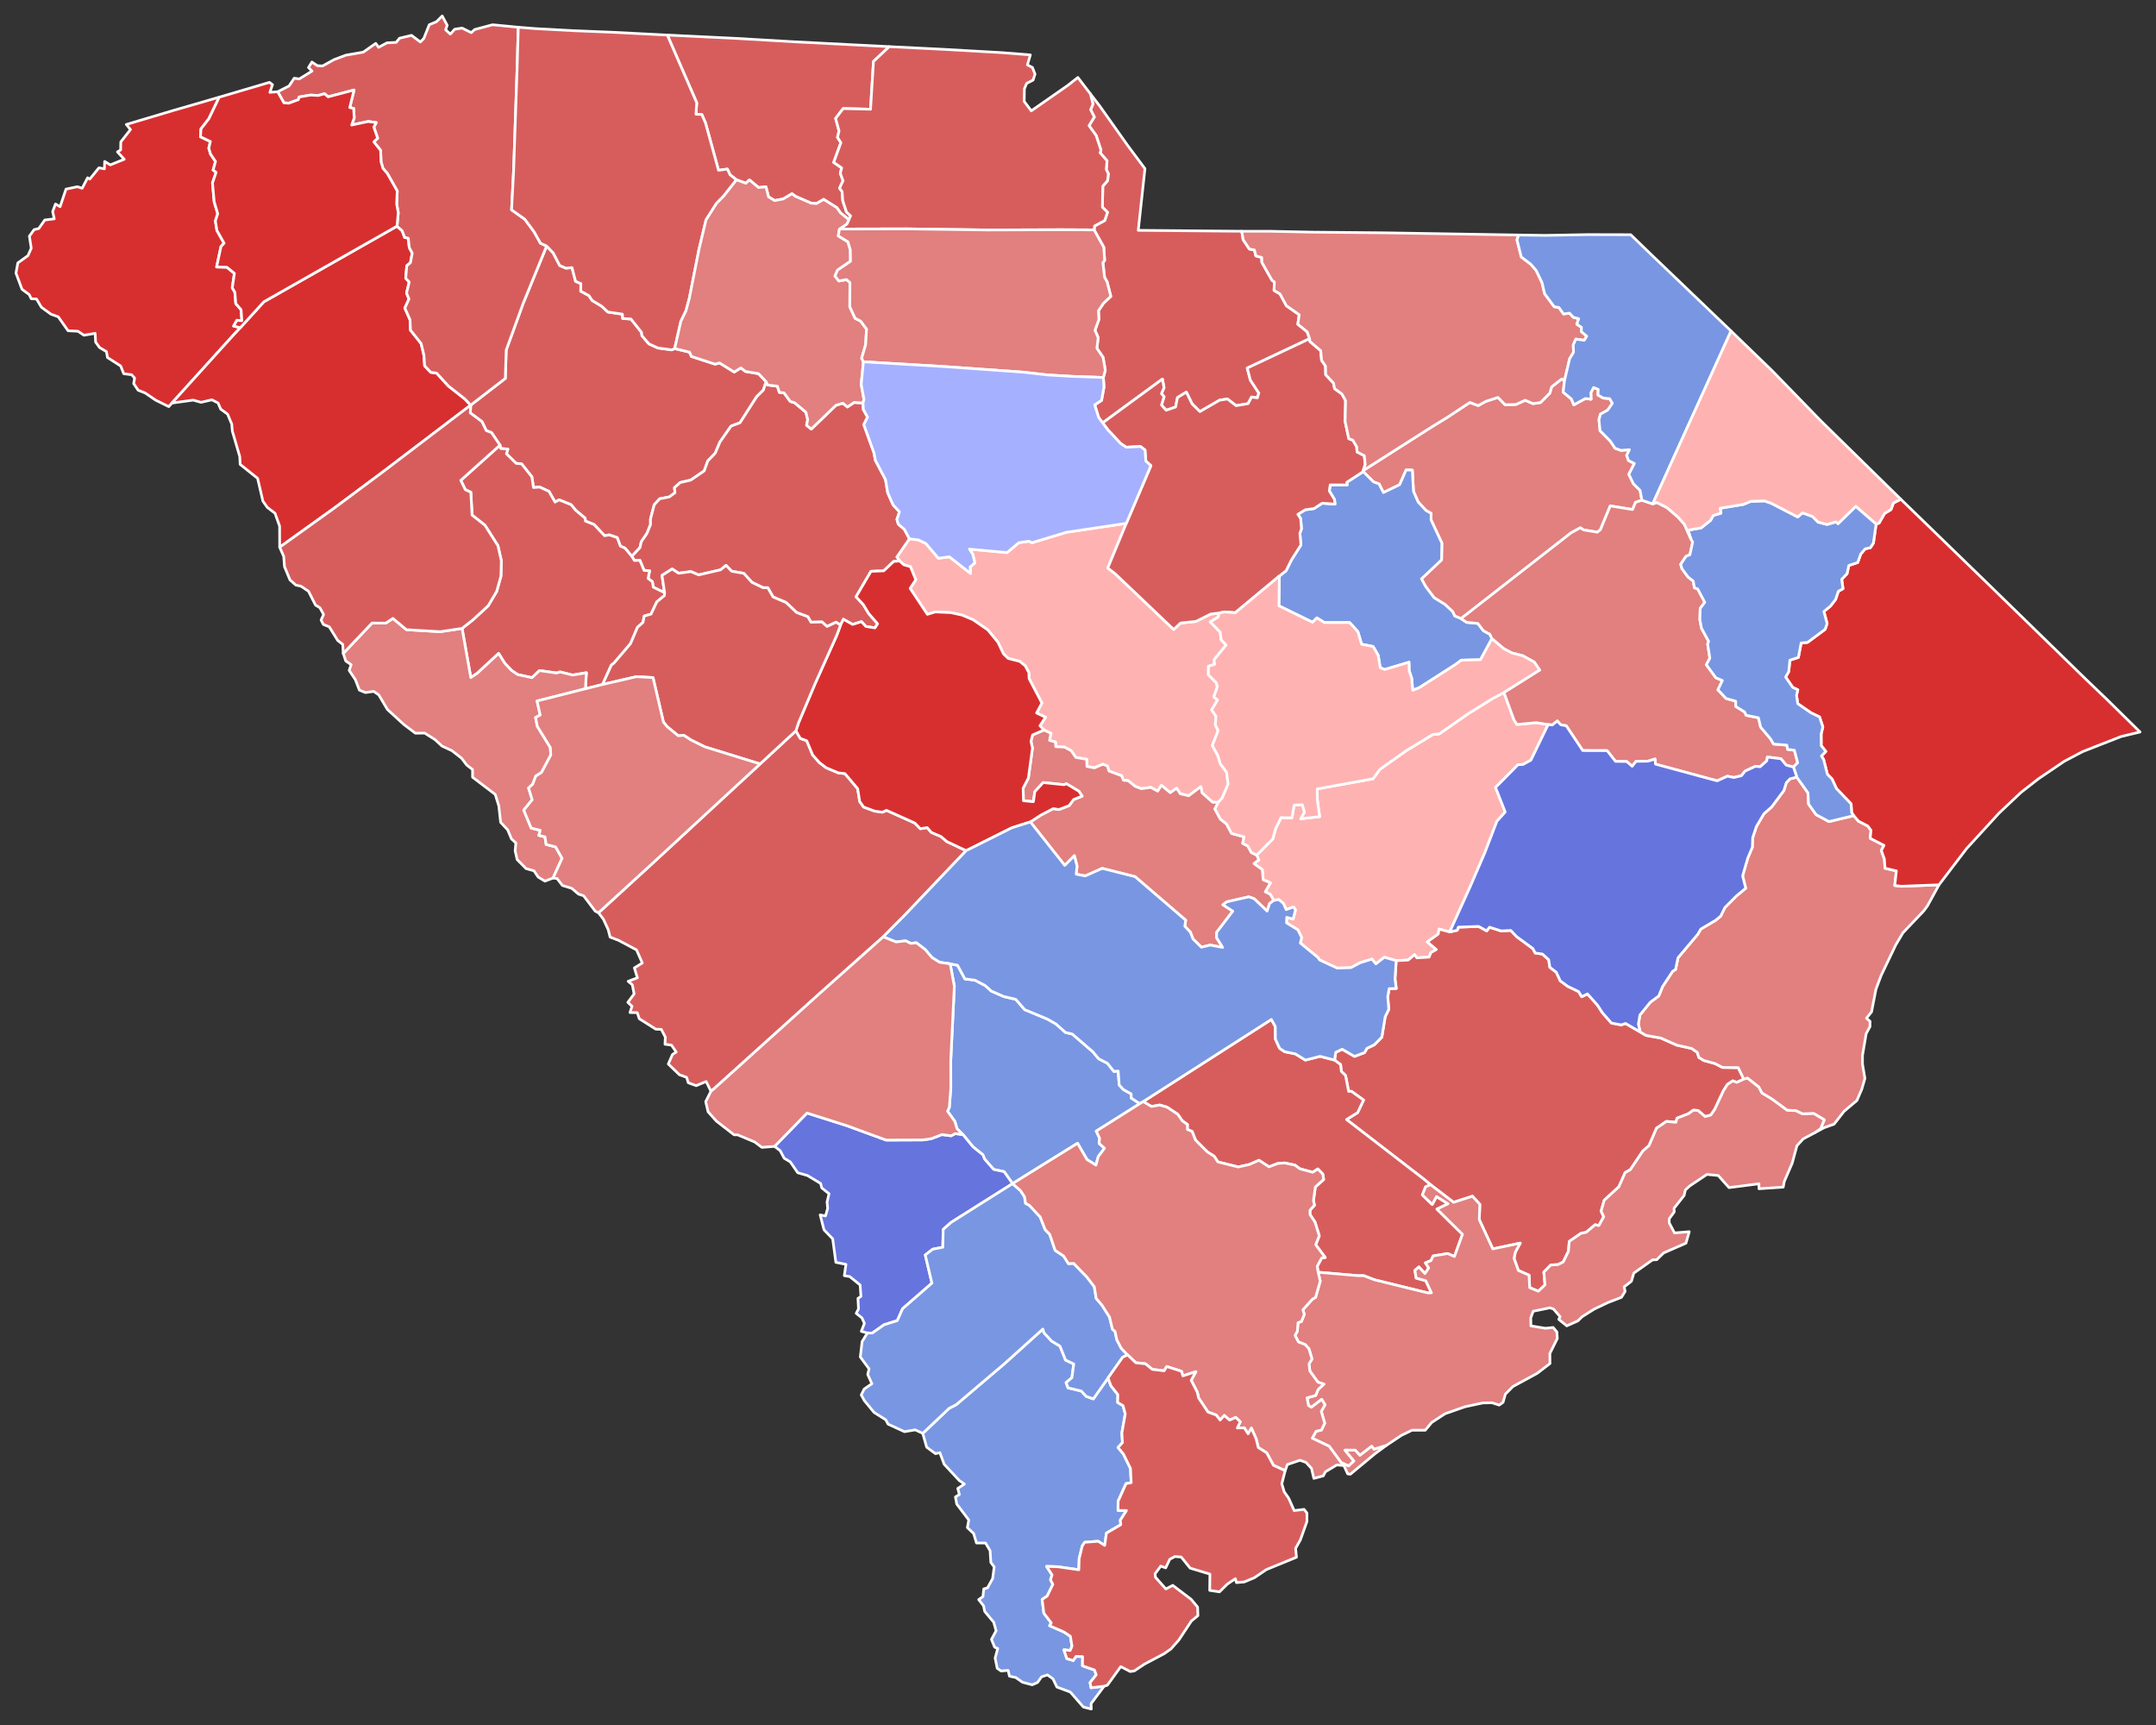 <?xml version="1.0" encoding="UTF-8" standalone="no"?>
<svg
   xmlns:dc="http://purl.org/dc/elements/1.1/"
   xmlns:cc="http://creativecommons.org/ns#"
   xmlns:rdf="http://www.w3.org/1999/02/22-rdf-syntax-ns#"
   xmlns:svg="http://www.w3.org/2000/svg"
   xmlns="http://www.w3.org/2000/svg"
   xmlns:sodipodi="http://sodipodi.sourceforge.net/DTD/sodipodi-0.dtd"
   xmlns:inkscape="http://www.inkscape.org/namespaces/inkscape"
   version="1.2"
   width="810"
   height="648"
   viewBox="0 0 810 648"
   stroke-linecap="round"
   stroke-linejoin="round"
   id="svg917"
   sodipodi:docname="2018_South_Carolina_gubernatorial_election_results_map_by_county.svg"
   inkscape:version="0.92.3 (2405546, 2018-03-11)">
  <rect x="0" y="0" width="810" height="648" fill="#333333" stroke="none"/>
  <defs
     id="defs921" />
  <sodipodi:namedview
     pagecolor="#ffffff"
     bordercolor="#666666"
     borderopacity="1"
     objecttolerance="10"
     gridtolerance="10"
     guidetolerance="10"
     inkscape:pageopacity="0"
     inkscape:pageshadow="2"
     inkscape:window-width="2085"
     inkscape:window-height="1948"
     id="namedview919"
     showgrid="false"
     inkscape:zoom="1.1569609"
     inkscape:cx="436.66472"
     inkscape:cy="324"
     inkscape:window-x="1735"
     inkscape:window-y="0"
     inkscape:window-maximized="0"
     inkscape:current-layer="South Carolina" />
  <g
     id="South Carolina"
     transform="translate(5,5)"
     stroke="white"
     stroke-width="1"
     style="fill:#d75d5d;fill-opacity:1">
    <path
       d="M 467.13 316.21 473.2 310.11 474.26 306.22 476.31 302.12 480.36 302.25 481.2 297.45 484.26 297.28 485.11 300.11 483.71 302.55 490.79 301.78 489.92 295.54 489.87 291.35 510.85 287.54 513.47 283.96 523.43 276.91 533.36 270.89 535.67 270.71 546.49 263.17 555.76 257.4 560.02 255.12 563.84 265.52 564.92 267.15 572.16 266.47 576.64 267.18 570.16 280.55 567.21 282.16 565.31 282.28 556.87 290.81 560.5 300.03 557.39 303.48 552.89 315.23 547.41 327.93 539.64 345.09 535.64 344.02 535.36 345.85 531.24 348.82 534.62 351.7 532.59 352.84 531.91 354.54 527.33 354.83 526.43 353.64 524.05 355.65 519.54 355.87 515.08 354.59 511.91 357.09 510.42 355.29 505.95 356.68 502.59 358.49 497.4 358.68 490.8 355.63 490.14 354.68 483.54 349.26 484.03 347.19 482.61 344.3 478.35 341.67 478.42 339.61 480.82 340.24 481.71 336.79 480.97 335.71 478.21 336.69 477.15 334.34 475.41 332.92 473.53 333.24 472.22 330.95 470.34 330.01 472.32 326.63 469.56 325.49 469.24 321.67 466.09 319.39 467.94 318.04 467.13 316.21 Z"
       id="Clarendon"
       fill="#b3c4db"
       style="fill:#ffb2b2;fill-opacity:1" />
    <path
       d="M 519.54 355.87 524.05 355.65 526.43 353.64 527.33 354.83 531.91 354.54 532.59 352.84 534.62 351.7 531.24 348.82 535.36 345.85 535.64 344.02 539.64 345.09 542.49 344.45 542.89 343.29 550.52 343.01 553.55 344.68 554.61 343.3 558.96 344.7 562.59 344.52 564.79 346.85 570.89 351.32 571.78 353 574.47 353.38 576.84 355.52 577.29 358.38 579.68 360.2 581.18 363.44 584 365.53 588.08 367.48 589.25 369.41 591.42 368.36 595.2 372.62 596.97 375.37 600.41 379.31 604.11 380 605.71 379.46 611.22 382.65 613.38 383.94 618.97 384.94 624.95 387.59 630.56 388.86 632.68 390.34 633.26 392.23 635.13 393.37 639.39 394.54 642.12 395.98 648.04 396.06 650.13 400.37 647.5 401.6 646 401.04 643.96 402.4 642.45 404.81 639.25 411.67 637.74 413.88 635.62 414.45 632.95 412.17 631.18 412.04 629.36 413.37 625.07 415.04 624.62 416.6 621.08 416.26 617.35 418.81 614.54 425.36 612.22 427.38 607.5 434.41 605.56 435.49 603.21 440.82 597.7 445.88 596.53 450 597.52 452.06 595.69 455.38 594.27 455.09 590.93 457.92 588.96 458.31 584.58 461.33 584.24 465.09 582.3 469.07 580.3 470.06 577.62 470.2 575.02 472.88 575.45 477.67 572.93 480.06 569.69 478.69 569.46 474.03 565.44 472.26 563.81 467.71 564.3 465.36 566.15 461.99 555.83 464.15 550.76 453.19 550.96 447.42 548.2 444.36 541.11 446.66 532.46 440.05 529.92 437.93 500.88 415.55 505.06 412.95 507.28 408.24 502.7 404.95 501.67 404.97 500.51 399 498.93 397.47 498.65 394.91 496.39 393.22 496.83 390.31 499.25 389.13 503.87 391.84 507.68 390.39 508.54 388.81 511.33 387.47 514.15 384.6 515.4 376.97 516.76 374.16 516.37 369.4 516.9 366.38 519.56 366.34 519.1 362.74 519.54 355.87 Z"
       id="Berkeley"
       fill="#b8e0da"
       style="fill:#d75d5d;fill-opacity:1" />
    <path
       d="M 171.84 147.18 184.84 137.15 185.18 126.48 191.56 108.94 200.36 87.42 202.84 90.01 205.28 94.73 207.61 95.73 209.9 95.53 211.24 100.68 213.23 101.54 213.18 104.38 216.25 106.04 217.49 107.88 221.13 110.08 223.36 112.2 228.84 113.02 228.94 114.64 232.05 114.84 236 119.81 236.19 121.14 238.83 124.19 242.16 125.71 247.33 126.42 248.48 125.93 254.04 127.28 254.78 128.9 263.64 131.79 265.34 131.34 270.84 134.75 273.35 133.19 275.05 134.53 279.98 135.36 282.83 138.38 281.79 141.56 279.29 144.02 273.02 153.82 269.66 155.07 265.48 161.05 263.72 165.23 260.93 168.13 259.57 171.89 254.51 175.35 250.55 176.27 248.39 178.21 248.59 180.1 246.45 181.68 242.84 182.36 240.78 184.63 239.39 190.02 239.41 192.05 238.03 195.43 235.94 198.49 235.43 200.72 232.37 204 229.79 200.9 228.07 200.16 226.89 196.97 223.93 195.94 222.12 196.24 218.19 192.04 214.94 190.74 214.82 189.65 211.34 186.75 209.55 184.59 205.08 182.78 203.53 183.61 201.25 179.59 197.78 177.98 195.42 178.14 194.82 174.12 190.95 169.25 188.92 169.07 185.26 165.46 185.8 163.71 183.11 163.48 182.84 162.23 179.63 157.49 177.69 156.76 176.06 153.38 171.69 150.12 171.84 147.18 Z"
       id="Laurens"
       fill="#b1e486"
       style="fill:#d75d5d;fill-opacity:1" />
    <path
       d="M 424.5 408.81 472.65 377.96 474.12 380.62 474.17 385.34 475.76 388.82 477.66 390.08 481.66 390.89 485.43 393.22 490.95 391.81 496.39 393.22 498.65 394.91 498.93 397.47 500.51 399 501.67 404.97 502.7 404.95 507.28 408.24 505.06 412.95 500.88 415.55 529.92 437.93 532.46 440.05 530.59 440.84 529.39 443.89 533.08 447.45 534.69 444.49 539.04 447.2 534.87 449.2 544.45 458.67 541.42 467.01 538.88 465.9 533.43 466.8 532.63 468.55 530.52 469.41 531.76 471.31 530.33 473.42 528.08 470.94 526.58 472.2 527.05 475.11 530.66 476.11 532.79 480.66 531.37 480.67 511.31 475.74 507.38 474.22 505.3 474.22 490.22 472.92 489.88 470.69 491.55 467.56 492.88 467.38 489.3 462.59 490.64 459.25 489.05 454.11 487.15 451.21 487.17 449.6 488.84 447.74 488.47 445.96 489.17 440.87 492.29 438.09 491.97 436.06 490.1 434.12 488.2 435.37 483.35 434.06 481.51 432.68 477.63 431.87 475.1 432.05 471.76 433.32 467.99 430.87 464.43 432.42 460.19 433.38 452.55 431.47 451.14 429.33 448.65 427.77 444.16 423.3 442.87 420.02 441.09 419.29 441.1 417.42 439.19 416.05 437.47 413.58 433.39 410.88 430.69 410.11 427.58 410.65 424.5 408.81 Z"
       id="Dorchester"
       fill="#cbdc93"
       style="fill:#d75d5d;fill-opacity:1" />
    <path
       d="M 670.06 286.95 674.24 292.82 674.47 297.04 677.3 301.02 682.13 303.63 691.47 301.39 693.17 303.43 696.75 305.31 697.93 306.95 697.62 309.91 702.83 312.57 701.79 314.47 702.95 317.67 703.2 321.16 707.46 322.16 706.85 327.64 709.29 327.93 723.48 327.38 719.13 335.31 717.76 337.17 709.93 345.41 707.21 349.99 701.71 361.5 699.78 366.65 698.13 375.12 696.22 377.5 697.58 378.68 697.54 380.66 696.12 383.28 694.72 391.52 694.73 394.75 695.64 400.11 694.45 404.18 692.63 408.4 687.79 412.48 684.06 417.29 680.24 418.65 676.69 420.57 678.99 418.99 680.37 415.66 676.45 413.32 672.17 413.44 669.57 412.2 666.42 412.09 660.62 407.82 656.94 405.62 655.73 403.34 651.52 400.02 650.13 400.37 648.04 396.06 642.12 395.98 639.39 394.54 635.13 393.37 633.26 392.23 632.68 390.34 630.56 388.86 624.95 387.59 618.97 384.94 613.38 383.94 611.22 382.65 610.53 379.73 611.1 376.29 615.02 371.47 618.18 369.14 619.62 365.61 623.4 359.86 624.49 359.19 625.42 354.78 632.85 345.96 633.98 344.01 639.58 340.69 641.45 339.14 643.03 335.92 647.33 331.59 650.86 328.66 649.69 324 651.62 317.37 653.35 313.26 653.47 309.7 654.83 305.56 657.71 300.67 660.62 298.11 665.21 291.93 666.1 289.03 667.5 287.56 670.06 286.95 Z"
       id="Georgetown"
       fill="#e4c9a0"
       style="fill:#e27f7f;fill-opacity:1" />
    <path
       d="M 507.14 172.16 507.16 171.75 532.85 155.39 538.69 151.81 547.21 146.18 550.36 147.36 553.18 145.79 557.78 144.28 560.46 147.04 564.57 146.93 567.99 145.35 570.95 146.62 573.77 146.21 577.26 142.66 577.94 140.33 581.76 137.33 582.78 137.96 582.27 142.3 585.36 144.87 586.28 147.08 590.64 144.7 592.77 144.97 592.68 142.53 593.72 140.56 595.44 141.28 595.34 143.37 597.29 144.52 599.76 144.77 600.76 146.52 598.99 149.08 596.28 150.58 595.73 152.68 596.14 156.81 600 160.72 601.78 163.4 604.03 164.19 607.16 163.92 606.14 166.08 606.81 167.99 609.03 169.11 606.95 173.18 608.68 176.73 611.17 179.2 611.85 182.9 609.46 183.72 608.34 186.41 599.97 185.04 596.26 193.99 595.11 194.92 590 194.08 588.72 193.26 585.24 195.17 543.91 227.38 541.52 226.41 540.74 224.73 537.8 222.01 533.77 219.53 530.64 215.37 529.04 212.44 536.59 205.31 536.7 199 532.63 190.28 532.68 187.86 530.72 186.74 527.78 183.56 526.04 179.58 525.61 171.61 523.28 171.53 520.84 177.07 514.74 180.03 513.12 176.8 511.03 176.03 507.14 172.16 Z"
       id="Darlington"
       fill="#94bbeb"
       style="fill:#e27f7f;fill-opacity:1" />
    <path
       d="M 77.36 31.51 73.46 39.61 70.51 43.42 70.32 46.39 74.04 48.16 73.45 50.65 74.08 52.84 75.97 55.66 75.07 58.87 76.2 59.74 74.83 63.7 75.47 70.8 76.8 75.27 75.92 78 76.5 81.6 79.19 86.36 78.02 87.61 76.38 95.3 80.24 95.38 83.07 97.7 82.26 103.13 83.24 104.76 83.58 109.04 85.57 111.34 85.87 115.46 84.01 115.33 82.76 117.48 85.28 118.1 84.42 119.04 82.67 120.9 59.58 146.41 58.4 147.74 53.46 145.31 49.51 142.61 46.89 141.58 45.22 139.09 45.58 137.04 44.46 135.77 41.49 135.39 40.33 132.48 35.38 129.31 34.99 127.1 32.38 125.53 30.92 123.5 30.75 120.22 26.52 120.93 24.3 119.43 20.58 119.25 16.87 113.99 14.18 113.04 10.56 110.42 8.73 107.33 6.72 107.22 5.99 105.67 3.27 103.68 1 97.59 1.7 93.77 5.52 91.02 6.74 88.24 6.04 83.71 7.81 81.27 9.56 80.85 11.82 77.65 15.39 77.2 14.78 74.47 15.85 71.63 17.58 72.64 19.79 66.05 24.04 65.14 25.87 65.72 27.91 61.79 28.74 62.27 32.16 58.04 34.23 58.43 34.32 55.65 36.43 56.94 41.67 54.83 39.12 52.05 40.32 51.34 40.38 48.3 44.02 43.67 42.46 41.76 60.44 36.4 77.36 31.51 Z"
       id="Oconee"
       fill="#d8e9e9"
       style="fill:#d72f30;fill-opacity:1" />
    <path
       d="M 219.85 337.88 240.24 319.22 280.56 281.98 294.02 269.52 295.67 272.38 298.09 273.26 300.3 278.58 302.84 281.45 305.42 283.42 309.98 285.33 312.44 285.61 317.22 291.26 317.99 296.09 319.48 298.17 323.63 299.7 326.5 300.11 328.04 299.39 338.69 304.18 340.76 306.3 343.36 305.89 344.91 307.7 348.51 309.24 350.7 311.12 357.97 314.56 335.15 338.53 326.83 346.92 302.72 368.4 262.98 404.24 262.1 404.93 260.3 401.28 256.54 402.83 253.58 401.74 252.96 399.72 250.24 398.72 246.08 394.7 247.63 391.14 249.04 390.19 247.27 387.6 244.83 387.28 244.97 384.62 243.45 381.69 241.39 381.62 235.17 377.69 234.41 375.4 231.68 375.36 232.45 373.01 230.88 371.54 233.23 368.36 232.56 364.93 231 363.63 234.46 362.31 233.33 358.59 236.31 356.76 234.14 351.83 227.36 348.23 224.21 347.02 223.49 344.18 221.69 340.29 219.85 337.88 Z"
       id="Aiken"
       fill="#cdec98"
       style="fill:#d75d5d;fill-opacity:1" />
    <path
       d="M 351.97 357.06 354.75 357.6 357.51 362.72 361.28 363.21 365.12 365.21 367.41 367.28 372.14 369.36 376.61 370.38 379.98 374.28 388.47 377.8 391.73 379.66 395.32 382.86 397.86 383.44 405.52 390.04 407.81 392.77 411.05 394.41 413.48 397.47 415.1 397.35 415.48 402.58 417.04 404.29 419.97 405.92 420.01 407.49 423.22 409.59 406.85 419.92 408.12 422.53 407.93 424.53 409.97 426.33 407.61 429.47 406.75 432.68 403.38 430.59 399.83 424.47 375.42 439.63 372.24 435.14 368.33 434.31 364.89 430.4 364.25 428.78 360.55 425.82 356.8 421.23 354.56 419.03 353.73 416.26 350.99 412.44 351.64 411.04 352.21 403.78 352.2 393.17 353.54 365.48 351.97 357.06 Z"
       id="Bamberg"
       fill="#d5bca5"
       style="fill:#7996e2;fill-opacity:1" />
    <path
       d="M 336.67 197.39 340.04 197.81 342.86 199.17 347.55 204.71 351.68 204.17 359.65 210.4 359.46 207.99 361.23 206.45 360.46 203.18 359.19 201.27 373.35 202.57 377.76 198.87 381.53 198.31 382.76 198.85 395.59 194.96 418.15 191.59 411.18 208.38 413.95 210.51 435.94 231.45 438.55 229.04 444.29 228.44 449.84 225.67 453.07 225.28 452.68 226.8 449.7 228.61 453.42 232.47 453.78 235.33 455.65 237.29 451.16 242.8 451.31 244.57 449.02 245.29 449 248.51 451.98 251.5 452.35 253.03 451.04 256.8 452.44 257.96 450.22 261.68 451.83 264.04 451.61 267.38 452.67 269.38 450.48 275.06 452.58 278.91 453.46 281.9 455.83 285.12 456.39 289.58 454.18 294.78 452.68 296.44 450.56 296.36 446.61 292.83 446.16 290.52 441.57 293.93 438.43 293.18 437.04 291.09 434.66 292.78 431.32 290 429.95 292.2 427.35 290.79 423.75 291.27 421.37 290.34 418.87 288.28 417.05 288.09 416.38 286.42 411.66 284.66 411 282.73 409.31 282.09 406.19 283.46 403.35 282.93 403.28 280.24 399.18 279.53 397.47 277.05 394.94 275.66 391.65 275.49 391.56 273.75 389.3 273.12 389.84 270.48 387.21 269.23 385.7 267.63 387.81 264.43 384.44 262.85 386.43 259.09 381.64 249.95 381.54 247.67 380.17 245.12 378.14 243.47 373.79 242.35 371.99 240.62 369.92 236.25 366.11 231.62 360.53 227.78 356.34 226.03 352.15 225.12 346.37 224.88 343.41 225.78 336.93 216.02 339.06 212.78 337.05 207.88 334.57 207.17 332.99 205.74 331.93 204.25 336.67 197.39 Z"
       id="Richland"
       fill="#dbe5d2"
       style="fill:#ffb2b2;fill-opacity:1" />
    <path
       d="M 329.08 12.52 323.16 18.09 322.06 36.03 311.78 35.78 308.95 39.48 310.22 44.2 309.65 46.61 310.92 48.59 308.22 56 311.21 58.08 310.7 60.07 311.72 62.9 310.42 65.68 311.38 66.98 311.61 70.33 313.02 74.64 314.57 76.09 313.91 77.5 310.81 75 309.4 73.01 304.45 69.9 301.76 71.47 299.72 71.32 293.81 68.73 292.55 67.77 289.28 69.73 286.02 70.35 283.73 68.94 282.76 65.18 279.98 65.45 276.54 62.57 275.24 63.84 271.69 62.56 269.26 60.65 268.28 58.51 264.94 58.97 260.06 41.21 258.66 38 256.47 37.92 256.76 33.61 245.7 8.17 271.7 9.43 293.78 10.72 329.08 12.52 Z"
       id="Cherokee"
       fill="#9a94d1"
       style="fill:#d75d5d;fill-opacity:1" />
    <path
       d="M 356.8 421.23 360.55 425.82 364.25 428.78 364.89 430.4 368.33 434.31 372.24 435.14 375.42 439.63 352.28 454.23 349.35 456.84 349.21 463.53 345.43 464.27 342.62 466.44 345.13 477.01 334.11 486.61 332.12 491.09 327.15 492.64 322.74 495.76 320.87 495.74 318.59 495.12 319.75 492.11 318.82 490.07 316.68 488.37 317.54 486.67 317.33 482.75 318.45 482 318.15 477.71 314.24 474.55 312.21 474.21 312.82 469.96 309.03 469.2 307.84 460.37 304.57 456.99 303.14 451.38 305.14 451.78 305.95 448.95 305.73 446.57 306.46 443.42 303.72 441.24 303.33 439.59 298.38 436.6 294.71 435.54 291.9 431.46 289.6 430.08 288.13 427.28 286 425.64 298.2 413.11 313.14 417.85 327.92 423.27 341.57 423.21 344.82 422.77 348.88 421.2 352.33 421.66 353.88 420.83 356.8 421.23 Z"
       id="Allendale"
       fill="#e8ead8"
       style="fill:#6674de;fill-opacity:1" />
    <path
       d="M 387.21 269.23 389.84 270.48 389.3 273.12 391.56 273.75 391.65 275.49 394.94 275.66 397.47 277.05 399.18 279.53 403.28 280.24 403.35 282.93 406.19 283.46 409.31 282.09 411 282.73 411.66 284.66 416.38 286.42 417.05 288.09 418.87 288.28 421.37 290.34 423.75 291.27 427.35 290.79 429.95 292.2 431.32 290 434.66 292.78 437.04 291.09 438.43 293.18 441.57 293.93 446.16 290.52 446.61 292.83 450.56 296.36 452.68 296.44 451.44 298.89 453.51 302.7 455.8 304.53 457.71 308.08 462.37 309.35 461.88 311.81 463.79 312.78 465.14 315.25 467.13 316.21 467.94 318.04 466.09 319.39 469.24 321.67 469.56 325.49 472.32 326.63 470.34 330.01 472.22 330.95 473.53 333.24 471.98 334.42 471.05 337.25 466.19 332.61 464.16 331.9 455.92 333.77 454.45 334.87 458.16 337.28 452.09 345.23 452.06 347.25 454.35 350.9 449.67 350.02 446.36 350.82 443.18 347.7 442.21 345.15 440.13 342.96 440.46 340.67 421.43 324.31 409.09 321.21 402.7 324.05 399.33 323.39 399.63 320.28 398.63 316.44 395.03 320.1 382.11 303.76 386.02 301.21 390.68 298.77 392.86 299.1 396.65 297.63 398.35 295.34 401.56 294.08 400.35 292.24 395.63 289.41 394.77 289.78 386.93 288.97 383.78 292.4 383.24 296.16 379.5 295.79 379.39 291.05 381.34 287.33 382.9 275.99 382.33 273.47 382.95 271.07 387.21 269.23 Z"
       id="Calhoun"
       fill="#bbea90"
       style="fill:#e27f7f;fill-opacity:1" />
    <path
       d="M 404.68 30.29 408.19 34.86 418.63 49.6 425.15 58.35 422.64 81.53 461.52 81.87 462.06 85.06 464.38 88.54 466.28 88.9 466.82 91.12 469.03 91.72 469.07 93.54 472.89 100.28 473.78 100.91 473.66 104.09 475.9 105.42 478.3 109.85 483.11 113.22 482.59 116.8 486.1 119.64 487.02 122.23 463.58 133.27 464.76 137.79 467.94 142.64 467.39 144.46 465.21 144.15 463.91 146.62 459.41 147.4 456.15 144.88 453.2 145.33 445.8 149.61 442.87 146.73 440.7 142.3 437.38 144.35 436.65 147.91 433.12 149.11 431.36 147.15 432.33 144.04 431.35 142.87 432.32 140.61 431.71 137.41 409.26 153.86 407.76 151.84 406.28 147.09 408.84 145.4 409.75 140.43 409.53 136.81 410.25 134.07 409.41 129.22 407.1 125.84 407.57 121.82 406.38 119.11 407.86 114.95 407.68 111.75 409.59 108.89 412.32 106.33 410.93 100.85 409.98 99.18 409.35 93.68 410 92.81 409.69 87.89 406.05 81.36 406.22 79.9 410.05 77.82 411.09 74.73 409.17 72.84 409.31 64.94 411.12 62.85 411.4 60.28 410.62 58.64 410.9 55.4 408.31 52.39 408.62 51.38 406.82 45.92 404.14 42.19 406.13 38.94 404.74 36.21 405.62 34.09 404.68 30.29 Z"
       id="Lancaster"
       fill="#cde2b7"
       style="fill:#d75d5d;fill-opacity:1" />
    <path
       d="M 699.85 191.82 700.93 191.53 703.04 187.87 705.43 186.43 706.34 183.97 709.12 182.53 742.39 214.82 778.45 249.97 786.39 257.57 799 269.98 791.9 271.68 777.45 277.34 770.55 280.98 760.91 287.51 754.31 292.65 746.12 300.37 733.84 313.77 723.48 327.38 709.29 327.93 706.85 327.64 707.46 322.16 703.2 321.16 702.95 317.67 701.79 314.47 702.83 312.57 697.62 309.91 697.93 306.95 696.75 305.31 693.17 303.43 691.47 301.39 690.64 300.32 690.45 296.99 684.95 291.23 683.28 287.62 681.54 285.86 680.12 280.28 679.29 279.02 680.95 277.28 679.22 275.09 679.2 270.72 679.83 268.08 678.6 264.33 675.32 262.73 670.39 259.32 669.95 256.17 670.43 254.13 668.51 253.21 665.85 249.33 667.04 247.24 667.44 243 670.64 241.96 671.68 236.53 674.07 236.32 680.68 231.42 681.44 229.23 680.23 224.71 682.72 222.66 684.63 220.16 685.66 217.12 687.4 216.14 686.91 212.63 688.93 210.5 689.59 207.43 692.93 206.31 694.06 203.14 695.74 201.17 697.7 200.74 698.83 199 699.85 191.82 Z"
       id="Horry"
       fill="#c4e4e2"
       style="fill:#d72f30;fill-opacity:1" />
    <path
       d="M 341.67 533.45 351.62 524.01 354.23 522.68 372.58 507.09 386.8 494.26 387.19 495.62 390.05 498.75 393.24 500.68 395.32 505.91 398.41 507.37 397.71 512.54 395.53 514.38 396.25 516.33 401.26 517.56 403.08 519.54 405.76 520.5 411.29 512.64 412.36 515.57 414.97 518.86 414.9 521.83 416.91 523.03 417.76 526.11 416.48 533.28 416.71 536.92 415.04 538.76 417.03 541.14 419.71 546.6 419.98 551.96 418.04 552.33 415.07 558.94 415.04 562.41 418.21 562.44 415.9 566.05 416.07 567.75 410.68 570.92 410.03 575.54 407.58 573.98 402.52 574.36 401.6 575.72 400.44 580.49 400.31 584.69 392.38 583.55 388.19 583.42 390.25 586.6 389.68 588.45 390.55 590.17 388.43 594.56 386.53 595.84 387.17 601 389.95 604.63 389.32 605.7 394.68 608.04 397.13 609.66 397.74 613.41 397.06 615 394.7 614.76 395.81 618.06 398.22 618.77 399.25 617.23 401.72 617.31 401.69 620.77 406.18 622.33 406.85 624.14 404.54 627.06 404.9 629.01 409.8 628.43 404.92 634.97 404.99 637 402.02 636.25 397.11 630.62 392.07 628.74 390.6 625.67 388.53 624.18 386.31 624.9 384.8 627.03 382.78 627.9 379.14 626.93 376.63 625.17 374.25 624.66 373.75 622.48 371.12 622.71 369.65 621.71 368.87 617.86 369.84 614.26 368.68 613.76 367.49 610.84 369.23 607.61 368.34 604.41 364.95 600.33 364.51 598.21 362.68 595.9 364.29 594.77 364.59 591.89 366.02 591.47 367.93 587.97 368.51 583.63 367.25 581.92 366.98 577.54 365.26 574.65 361.86 574.63 360.79 571.06 358.43 568.85 358.97 565.99 354.44 560 353.95 557.33 355.44 556.41 354.83 554.14 357.32 552.5 355.38 551.14 349.71 545.04 348.11 540.7 346.46 541.07 343.15 538.65 341.67 533.45 Z"
       id="Jasper"
       fill="#cee8ef"
       style="fill:#7996e2;fill-opacity:1" />
    <path
       d="M 320.87 495.74 322.74 495.76 327.15 492.64 332.12 491.09 334.11 486.61 345.13 477.01 342.62 466.44 345.43 464.27 349.21 463.53 349.35 456.84 352.28 454.23 375.42 439.63 378.38 442.23 379.92 444.57 380.3 447.03 381.77 447.82 385.8 452.15 387.66 456.9 389.38 458.68 391.42 464.7 394.62 466.85 396.4 469.68 398.38 469.59 403.35 474.73 406.13 478.36 406.85 482.76 408.97 485.23 411.85 489.74 412.95 494.34 413.9 495.12 414.61 498.35 416.27 501.52 418.61 503.96 416.77 504.86 411.29 512.64 405.76 520.5 403.08 519.54 401.26 517.56 396.25 516.33 395.53 514.38 397.71 512.54 398.41 507.37 395.32 505.91 393.24 500.68 390.05 498.75 387.19 495.62 386.8 494.26 372.58 507.09 354.23 522.68 351.62 524.01 341.67 533.45 338.85 532.13 334.81 532.81 328.65 529.98 327.76 528.34 323.41 525.6 319.73 521.14 318.57 519.01 319.65 516.81 322.57 514.79 321 511.33 321.5 509.21 318.21 504.74 318.89 498.97 320.87 495.74 Z"
       id="Hampton"
       fill="#c7d5e6"
       style="fill:#7996e2;fill-opacity:1" />
    <path
       d="M 329.08 12.52 349.59 13.54 371.32 14.77 382.1 15.62 380.99 19.38 382.87 20.33 383.85 22.84 383.13 25.08 380.71 26.33 379.86 28.36 379.79 33.09 382.45 36.63 396.19 27.06 399.95 24.1 404.68 30.29 405.62 34.09 404.74 36.21 406.13 38.94 404.14 42.19 406.82 45.92 408.62 51.38 408.31 52.39 410.9 55.4 410.62 58.64 411.4 60.28 411.12 62.85 409.31 64.94 409.17 72.84 411.09 74.73 410.05 77.82 406.22 79.9 406.05 81.36 393.49 81.3 366.01 81.39 335.78 80.98 310.4 81.04 313.16 79.15 313.91 77.5 314.57 76.09 313.02 74.64 311.61 70.33 311.38 66.98 310.42 65.68 311.72 62.9 310.7 60.07 311.21 58.08 308.22 56 310.92 48.59 309.65 46.61 310.22 44.2 308.95 39.48 311.78 35.78 322.06 36.03 323.16 18.09 329.08 12.52 Z"
       id="York"
       fill="#bce4ec"
       style="fill:#d75d5d;fill-opacity:1" />
    <path
       d="M 282.83 138.38 283.38 139.61 287.08 140.09 287.8 142.39 289.56 142.58 291.9 145.8 293.53 146.3 297.76 149.83 298.45 152.63 298.03 154.74 299.79 156.18 309.07 147.24 311.67 146.45 313.36 147.87 315.92 146.16 319.23 146.41 319.36 148.84 320.93 151.7 319.53 154.51 323.35 165.09 323.85 167.86 327.7 175.2 328.51 180.11 330.56 184.7 332.93 187.28 331.98 190.09 332.48 191.89 334.78 193.87 336.67 197.39 331.93 204.25 332.99 205.74 330.76 205.91 327.03 209.43 322.22 209.63 316.62 219.18 319.31 222.08 321.4 225.51 324.71 229.32 323.74 230.87 320.3 230.33 318.65 228.53 315.33 229.57 311.85 227.63 310.79 229.82 309.1 228.74 305.71 230.33 303.83 228.65 299.67 228.73 298.48 226.66 294.29 225.11 290.33 221.34 285.44 219.26 283.44 215.77 281.7 215.79 277.52 213.77 274.42 210.37 269.92 209.6 267.77 207.39 265.71 209.06 257.46 210.97 254.6 209.73 249.93 210.34 247.54 208.74 243.71 211.15 244.69 217.65 240.45 215.58 240.09 213.53 238.49 212.29 239.05 209.4 236.97 209.27 235.39 205.48 233.34 205.54 232.37 204 235.43 200.72 235.94 198.49 238.03 195.43 239.41 192.05 239.39 190.02 240.78 184.63 242.84 182.36 246.45 181.68 248.59 180.1 248.39 178.21 250.55 176.27 254.51 175.35 259.57 171.89 260.93 168.13 263.72 165.23 265.48 161.05 269.66 155.07 273.02 153.82 279.29 144.02 281.79 141.56 282.83 138.38 Z"
       id="Newberry"
       fill="#f3d7d4"
       style="fill:#d75d5d;fill-opacity:1" />
    <path
       d="M 310.79 229.82 311.85 227.63 315.33 229.57 318.65 228.53 320.3 230.33 323.74 230.87 324.71 229.32 321.4 225.51 319.31 222.08 316.62 219.18 322.22 209.63 327.03 209.43 330.76 205.91 332.99 205.74 334.57 207.17 337.05 207.88 339.06 212.78 336.93 216.02 343.41 225.78 346.37 224.88 352.15 225.12 356.34 226.03 360.53 227.78 366.11 231.62 369.92 236.25 371.99 240.62 373.79 242.35 378.14 243.47 380.17 245.12 381.54 247.67 381.64 249.95 386.43 259.09 384.44 262.85 387.81 264.43 385.7 267.63 387.21 269.23 382.95 271.07 382.33 273.47 382.9 275.99 381.34 287.33 379.39 291.05 379.5 295.79 383.24 296.16 383.78 292.4 386.93 288.97 394.77 289.78 395.63 289.41 400.35 292.24 401.56 294.08 398.35 295.34 396.65 297.63 392.86 299.1 390.68 298.77 386.02 301.21 382.11 303.76 375.13 305.97 357.97 314.56 350.7 311.12 348.51 309.24 344.91 307.7 343.36 305.89 340.76 306.3 338.69 304.18 328.04 299.39 326.5 300.11 323.63 299.7 319.48 298.17 317.99 296.09 317.22 291.26 312.44 285.61 309.98 285.33 305.42 283.42 302.84 281.45 300.3 278.58 298.09 273.26 295.67 272.38 294.02 269.52 295 266.54 301.17 251.94 309.33 233.74 310.79 229.82 Z"
       id="Lexington"
       fill="#cee9e7"
       style="fill:#d72f30;fill-opacity:1" />
    <path
       d="M 475.66 211.38 478.18 209.39 480.2 205.31 483.75 199.7 483.36 195.33 483.96 193.66 483.65 189.78 482.59 188.22 485.38 186.49 488.63 186.05 491.75 184.03 496.56 184.38 496.36 182.62 494.42 179.43 494.74 177.15 501.14 177.16 500.97 176.18 507.14 172.16 511.03 176.03 513.12 176.8 514.74 180.03 520.84 177.07 523.28 171.53 525.61 171.61 526.04 179.58 527.78 183.56 530.72 186.74 532.68 187.86 532.63 190.28 536.7 199 536.59 205.31 529.04 212.44 530.64 215.37 533.77 219.53 537.8 222.01 540.74 224.73 541.52 226.41 543.91 227.38 545.99 228.78 550.23 229.19 552.31 231.93 554.74 233.25 555.5 234.92 551.22 242.82 543.97 243.01 541.91 244.58 528.35 253.25 525.75 254.33 525.36 249.75 524.42 246.96 524.35 243.77 515.25 246.5 513.54 245.82 512.77 241.14 510.86 237.85 506.55 237.01 505.14 232.27 502.04 228.87 492.56 228.86 489.74 227.12 488.11 228.75 475.48 222.58 475.66 211.38 Z"
       id="Lee"
       fill="#e8c7b1"
       style="fill:#7996e2;fill-opacity:1" />
    <path
       d="M 409.26 153.86 431.71 137.41 432.32 140.61 431.35 142.87 432.33 144.04 431.36 147.15 433.12 149.11 436.65 147.91 437.38 144.35 440.7 142.3 442.87 146.73 445.8 149.61 453.2 145.33 456.15 144.88 459.41 147.4 463.91 146.62 465.21 144.15 467.39 144.46 467.94 142.64 464.76 137.79 463.58 133.27 487.02 122.23 487.17 123.31 491.18 126.72 491.53 130.4 492.98 132.47 493.06 135.78 495.99 138.89 496.41 141.02 499.15 142.97 500.53 145.52 500.35 153.25 501.74 159.77 503.27 160.38 504.72 162.84 504.84 164.76 507.57 166.18 507.91 169.44 507.16 171.75 507.14 172.16 500.97 176.18 501.14 177.16 494.74 177.15 494.42 179.43 496.36 182.62 496.56 184.38 491.75 184.03 488.63 186.05 485.38 186.49 482.59 188.22 483.65 189.78 483.96 193.66 483.36 195.33 483.75 199.7 480.2 205.31 478.18 209.39 475.66 211.38 459.07 225.18 455.03 224.86 453.07 225.28 449.84 225.67 444.29 228.44 438.55 229.04 435.94 231.45 413.95 210.51 411.18 208.38 418.15 191.59 427.39 169.93 425.48 168.19 425.18 164.07 423.47 162.72 418.14 163.01 416 161.59 411.24 156.49 409.26 153.86 Z"
       id="Kershaw"
       fill="#f4ddd3"
       style="fill:#d75d5d;fill-opacity:1" />
    <path
       d="M 490.22 472.92 505.3 474.22 507.38 474.22 511.31 475.74 531.37 480.67 532.79 480.66 530.66 476.11 527.05 475.11 526.58 472.2 528.08 470.94 530.33 473.42 531.76 471.31 530.52 469.41 532.63 468.55 533.43 466.8 538.88 465.9 541.42 467.01 544.45 458.67 534.87 449.2 539.04 447.2 534.69 444.49 533.08 447.45 529.39 443.89 530.59 440.84 532.46 440.05 541.11 446.66 548.2 444.36 550.96 447.42 550.76 453.19 555.83 464.15 566.15 461.99 564.3 465.36 563.81 467.71 565.44 472.26 569.46 474.03 569.69 478.69 572.93 480.06 575.45 477.67 575.02 472.88 577.62 470.2 580.3 470.06 582.3 469.07 584.24 465.09 584.58 461.33 588.96 458.31 590.93 457.92 594.27 455.09 595.69 455.38 597.52 452.06 596.53 450 597.7 445.88 603.21 440.82 605.56 435.49 607.5 434.41 612.22 427.38 614.54 425.36 617.35 418.81 621.08 416.26 624.62 416.6 625.07 415.04 629.36 413.37 631.18 412.04 632.95 412.17 635.62 414.45 637.74 413.88 639.25 411.67 642.45 404.81 643.96 402.4 646 401.04 647.5 401.6 650.13 400.37 651.52 400.02 655.73 403.34 656.94 405.62 660.62 407.82 666.42 412.09 669.57 412.2 672.17 413.44 676.45 413.32 680.37 415.66 678.99 418.99 676.69 420.57 672.44 422.83 670.1 425.4 668.31 431.97 665.34 438.84 664.95 440.95 655.83 441.55 655.83 439.69 644.58 441.13 640.54 436.59 636.29 436.17 629.79 440.53 628.19 442.02 627.71 444.09 623.92 448.91 624.01 450.24 622.12 452.83 622.13 454.4 624.12 458.15 629.64 457.69 628.41 462 620.01 465.67 617.43 468.21 615.87 468.26 608.82 473.25 607.9 476.32 605.21 478.4 605.54 480.15 604.16 482.36 599.11 484.3 593.89 486.79 589.38 489.64 587.8 491.2 583.63 493.06 580.63 490.62 581.12 489.62 578.62 486.71 577.27 486.29 571.01 487.57 570.09 490.11 570.16 493.08 575.61 493.97 578.51 493.67 579.91 495.34 580.07 497.82 577.27 503.45 577.31 507.22 572.52 510.89 563.39 515.86 560.56 518.71 559.69 521.79 558.25 522.82 555.51 521.95 552.07 522.02 545.36 523.46 537.89 526.08 532.89 529.34 530.45 532.27 525.48 532.27 521.53 534.18 515.73 538.05 511.19 539.44 510.34 538.3 505.9 541.72 504.16 539.78 500.31 539.76 503.67 543.85 501.65 545.71 498.85 544.4 494.37 538.29 488 535.26 489.45 532.67 491.46 532.18 492.68 529.61 491.39 525.19 492.79 522.69 491.55 520.68 487.67 523.65 486.6 522.99 486.05 520.11 489.28 519.2 490.24 516.92 492.39 514.95 490.13 514.22 487.1 510.03 486.81 507.31 487.91 505.51 486.74 501.63 485.32 500.08 482.82 499.11 481.53 496.64 482.4 495.11 482.66 491.86 483.93 491.43 485.02 488.74 484.49 487.04 488.05 483.04 489.24 482.38 491 476.27 490.22 472.92 Z"
       id="Charleston"
       fill="#b6a8f0"
       style="fill:#e27f7f;fill-opacity:1" />
    <path
       d="M 461.52 81.87 471.72 81.87 488.2 82.21 515.55 82.46 565.55 83.28 564.93 85.09 566.54 91.53 570.06 94.2 572.11 96.54 574.32 101.13 575.32 105.35 578.93 110.23 580.68 110.51 582.42 112.94 584.66 112.63 586.08 114.19 588.11 114.71 587.4 116.79 589.13 117.94 589.12 119.59 591.14 121.3 590.19 122.83 587.04 122.39 586.08 124.53 586.16 127.38 584.72 129.7 582.78 137.96 581.76 137.33 577.94 140.33 577.26 142.66 573.77 146.21 570.95 146.62 567.99 145.35 564.57 146.93 560.46 147.04 557.78 144.28 553.18 145.79 550.36 147.36 547.21 146.18 538.69 151.81 532.85 155.39 507.16 171.75 507.91 169.44 507.57 166.18 504.84 164.76 504.72 162.84 503.27 160.38 501.74 159.77 500.35 153.25 500.53 145.52 499.15 142.97 496.41 141.02 495.99 138.89 493.06 135.78 492.98 132.47 491.53 130.4 491.18 126.72 487.17 123.31 487.02 122.23 486.1 119.64 482.59 116.8 483.11 113.22 478.3 109.85 475.9 105.42 473.66 104.09 473.78 100.91 472.89 100.28 469.07 93.54 469.03 91.72 466.82 91.12 466.28 88.9 464.38 88.54 462.06 85.06 461.52 81.87 Z"
       id="Chesterfield"
       fill="#e7d5a7"
       style="fill:#e27f7f;fill-opacity:1" />
    <path
       d="M 82.67 120.9 84.42 119.04 85.28 118.1 94.11 108.38 144.15 79.96 146.09 81.7 147.01 84.17 148.39 84.48 148.76 87.98 149.87 90.07 149.21 93.68 147.83 94.82 147.42 99.53 148.74 100.95 147.74 105.09 148.65 107.32 147.1 110.73 149.05 115.12 149.22 119.03 153.22 124.06 154.27 128.42 154.54 132.41 156.82 134.86 159.03 135.15 163.42 139.97 169.65 144.88 171.84 147.18 139.17 172.02 120.56 185.88 100.08 200.56 100.05 192.65 98.32 187.81 95.41 185.59 93.77 183.25 91.78 174.69 85.22 169.44 85.08 166.52 82.27 156.9 82.07 154.33 80.5 150.57 77.92 148.7 76.93 146.39 74.61 145.19 70.52 146.13 67.58 145.3 59.58 146.41 82.67 120.9 Z"
       id="Anderson"
       fill="#f1c9ad"
       style="fill:#d72f30;fill-opacity:1" />
    <path
       d="M 543.91 227.38 585.24 195.17 588.72 193.26 590 194.08 595.11 194.92 596.26 193.99 599.97 185.04 608.34 186.41 609.46 183.72 611.85 182.9 615.91 184.28 617.48 183.75 621.3 185.7 625.39 189.23 627.85 192 630.27 197.48 630.93 198.62 629.9 203.39 628.44 203.99 626.43 206.97 626.93 208.68 629.21 211.76 631.15 213.29 631.58 215.79 632.82 216.24 635.48 221.27 633.77 223.53 633.63 227.72 634.24 230.98 636.92 235.92 636.56 236.95 637.38 242.22 636.09 244.72 639.64 249.6 642.09 250.63 640.43 254.13 643.48 257.38 647.11 258.4 647.1 260.36 650.49 262.48 651.02 263.7 655.64 264.63 656.46 268.14 660.2 272.57 661.3 274.5 666.31 274.9 666.58 276.49 669.15 276.83 670.38 281.53 668.78 283.13 666.09 282.44 664.07 280.01 658.99 279.4 658.78 280.8 656.28 283.03 654.5 282.87 650.63 284.66 649.27 286.38 646.4 287.08 643.97 286.58 640.13 288.32 616.96 282.05 616.78 280.12 614.13 280.94 609.64 281 608.2 282.85 606.14 281.06 601.92 281 598.79 276.98 589.63 276.95 583.43 267.63 581.38 267.28 580.08 265.85 578.17 267.35 576.64 267.18 572.16 266.47 564.92 267.15 563.84 265.52 560.02 255.12 573.44 246.69 571.4 243.71 567.07 241.32 563.02 240.3 559.92 238.65 555.5 234.92 554.74 233.25 552.31 231.93 550.23 229.19 545.99 228.78 543.91 227.38 Z"
       id="Florence"
       fill="#a5a7e4"
       style="fill:#e27f7f;fill-opacity:1" />
    <path
       d="M 99.33 29.47 103.6 27.29 105.52 24.39 107.44 24.66 112.22 21.7 110.9 20.36 112.18 18.31 114.23 19.67 116.21 19.77 120.5 17.4 124.93 15.73 131.48 14.59 136.17 11.3 137.23 12.78 140.38 11.09 143.83 10.92 145.11 9.35 149.61 8.28 152.94 10.78 154.23 9.43 156.28 4.29 158.99 3.15 161.14 1 163.01 4.49 162.42 6.17 164.19 7.82 165.83 5.97 168.61 5.55 172.07 7.26 173.31 6.1 180.05 4.3 189.72 5.23 189.26 21.21 187.98 58.76 187.2 73.83 192.19 77.38 195.62 82.02 198.07 86.38 200.36 87.42 191.56 108.94 185.18 126.48 184.84 137.15 171.84 147.18 169.65 144.88 163.42 139.97 159.03 135.15 156.82 134.86 154.54 132.41 154.27 128.42 153.22 124.06 149.22 119.03 149.05 115.12 147.1 110.73 148.65 107.32 147.74 105.09 148.74 100.95 147.42 99.53 147.83 94.82 149.21 93.68 149.87 90.07 148.76 87.98 148.39 84.48 147.01 84.17 146.09 81.7 144.15 79.96 144.62 74.9 144.02 71.64 144.24 66.76 140.5 60.13 138.86 58.23 138.15 55.75 137.99 51.48 135.44 48.28 136.88 46.94 135.45 42.76 136.35 41.05 133.32 40.64 127.11 41.97 128.07 39.36 127.87 35.73 126.4 35.4 128.01 28.82 118.27 31.37 116.9 30.2 114.62 30.87 111.63 30.72 107.38 31.45 107.09 32.45 103.49 33.77 101.67 33.63 99.33 29.47 Z"
       id="Greenville"
       fill="#c6edcf"
       style="fill:#d75d5d;fill-opacity:1" />
    <path
       d="M 189.72 5.23 196.13 5.75 210.44 6.53 224.91 7.11 245.7 8.17 256.76 33.61 256.47 37.92 258.66 38 260.06 41.21 264.94 58.97 268.28 58.51 269.26 60.65 271.69 62.56 266.87 68.68 264.21 71.37 260.26 77.59 257.6 88.73 253.96 107.15 252.69 111.82 250.81 115.68 248.48 125.93 247.33 126.42 242.16 125.71 238.83 124.19 236.19 121.14 236 119.81 232.05 114.84 228.94 114.64 228.84 113.02 223.36 112.2 221.13 110.08 217.49 107.88 216.25 106.04 213.18 104.38 213.23 101.54 211.24 100.68 209.9 95.53 207.61 95.73 205.28 94.73 202.84 90.01 200.36 87.42 198.07 86.38 195.62 82.02 192.19 77.38 187.2 73.83 187.98 58.76 189.26 21.21 189.72 5.23 Z"
       id="Spartanburg"
       fill="#abe3a6"
       style="fill:#d75d5d;fill-opacity:1" />
    <path
       d="M 357.97 314.56 375.13 305.97 382.11 303.76 395.03 320.1 398.63 316.44 399.63 320.28 399.33 323.39 402.7 324.05 409.09 321.21 421.43 324.31 440.46 340.67 440.13 342.96 442.21 345.15 443.18 347.7 446.36 350.82 449.67 350.02 454.35 350.9 452.06 347.25 452.09 345.23 458.16 337.28 454.45 334.87 455.92 333.77 464.16 331.9 466.19 332.61 471.05 337.25 471.98 334.42 473.53 333.24 475.41 332.92 477.15 334.34 478.21 336.69 480.97 335.71 481.71 336.79 480.82 340.24 478.42 339.61 478.35 341.67 482.61 344.3 484.03 347.19 483.54 349.26 490.14 354.68 490.8 355.63 497.4 358.68 502.59 358.49 505.95 356.68 510.42 355.29 511.91 357.09 515.08 354.59 519.54 355.87 519.1 362.74 519.56 366.34 516.9 366.38 516.37 369.4 516.76 374.16 515.4 376.97 514.15 384.6 511.33 387.47 508.54 388.81 507.68 390.39 503.87 391.84 499.25 389.13 496.83 390.31 496.39 393.22 490.95 391.81 485.43 393.22 481.66 390.89 477.66 390.08 475.76 388.82 474.17 385.34 474.12 380.62 472.65 377.96 424.5 408.81 423.22 409.59 420.01 407.49 419.97 405.92 417.04 404.29 415.48 402.58 415.1 397.35 413.48 397.47 411.05 394.41 407.81 392.77 405.52 390.04 397.86 383.44 395.32 382.86 391.73 379.66 388.47 377.8 379.98 374.28 376.61 370.38 372.14 369.36 367.41 367.28 365.12 365.21 361.28 363.21 357.51 362.72 354.75 357.6 351.97 357.06 348.01 356.49 345.17 354.74 342.62 351.73 339.29 349.16 337.17 349.39 335.27 348.44 331.63 348.84 326.83 346.92 335.15 338.53 357.97 314.56 Z"
       id="Orangeburg"
       fill="#8e94e1"
       style="fill:#7996e2;fill-opacity:1" />
    <path
       d="M 453.07 225.28 455.03 224.86 459.07 225.18 475.66 211.38 475.48 222.58 488.11 228.75 489.74 227.12 492.56 228.86 502.04 228.87 505.14 232.27 506.55 237.01 510.86 237.85 512.77 241.14 513.54 245.82 515.25 246.5 524.35 243.77 524.42 246.96 525.36 249.75 525.75 254.33 528.35 253.25 541.91 244.58 543.97 243.01 551.22 242.82 555.5 234.92 559.92 238.65 563.02 240.3 567.07 241.32 571.4 243.71 573.44 246.69 560.02 255.12 555.76 257.4 546.49 263.17 535.67 270.71 533.36 270.89 523.43 276.91 513.47 283.96 510.85 287.54 489.87 291.35 489.92 295.54 490.79 301.78 483.71 302.55 485.11 300.11 484.26 297.28 481.2 297.45 480.36 302.25 476.31 302.12 474.26 306.22 473.2 310.11 467.13 316.21 465.14 315.25 463.79 312.78 461.88 311.81 462.37 309.35 457.71 308.08 455.8 304.53 453.51 302.7 451.44 298.89 452.68 296.44 454.18 294.78 456.39 289.58 455.83 285.12 453.46 281.9 452.58 278.91 450.48 275.06 452.67 269.38 451.61 267.38 451.83 264.04 450.22 261.68 452.44 257.96 451.04 256.8 452.35 253.03 451.98 251.5 449 248.51 449.02 245.29 451.31 244.57 451.16 242.8 455.65 237.29 453.78 235.33 453.42 232.47 449.7 228.61 452.68 226.8 453.07 225.28 Z"
       id="Sumter"
       fill="#c6a2a0"
       style="fill:#ffb2b2;fill-opacity:1" />
    <path
       d="M 630.27 197.48 629.17 194.16 634.11 193.3 637.6 190.52 638.71 188.59 641.55 187.8 641.26 185.91 649.96 184.48 652.78 183.32 657.88 183.16 660.48 184.06 670.4 189.2 672.2 187.64 675.96 189.02 678.04 191.13 681.39 192.01 684.7 191.06 685.55 191.7 692.22 185.19 699.85 191.82 698.83 199 697.7 200.74 695.74 201.17 694.06 203.14 692.93 206.31 689.59 207.43 688.93 210.5 686.91 212.63 687.4 216.14 685.66 217.12 684.63 220.16 682.72 222.66 680.23 224.71 681.44 229.23 680.68 231.42 674.07 236.32 671.68 236.53 670.64 241.96 667.44 243 667.04 247.24 665.85 249.33 668.51 253.21 670.43 254.13 669.95 256.17 670.39 259.32 675.32 262.73 678.6 264.33 679.83 268.08 679.2 270.72 679.22 275.09 680.95 277.28 679.29 279.02 680.12 280.28 681.54 285.86 683.28 287.62 684.95 291.23 690.45 296.99 690.64 300.32 691.47 301.39 682.13 303.63 677.3 301.02 674.47 297.04 674.24 292.82 670.06 286.95 668.78 283.13 670.38 281.53 669.15 276.83 666.58 276.49 666.31 274.9 661.3 274.5 660.2 272.57 656.46 268.14 655.64 264.63 651.02 263.7 650.49 262.48 647.1 260.36 647.11 258.4 643.48 257.38 640.43 254.13 642.09 250.63 639.64 249.6 636.09 244.72 637.38 242.22 636.56 236.95 636.92 235.92 634.24 230.98 633.63 227.72 633.77 223.53 635.48 221.27 632.82 216.24 631.58 215.79 631.15 213.29 629.21 211.76 626.93 208.68 626.43 206.97 628.44 203.99 629.9 203.39 630.93 198.62 630.27 197.48 Z"
       id="Marion"
       fill="#a0abe9"
       style="fill:#7996e2;fill-opacity:1" />
    <path
       d="M 182.84 162.23 183.11 163.48 185.8 163.71 185.26 165.46 188.92 169.07 190.95 169.25 194.82 174.12 195.42 178.14 197.78 177.98 201.25 179.59 203.53 183.61 205.08 182.78 209.55 184.59 211.34 186.75 214.82 189.65 214.94 190.74 218.19 192.04 222.12 196.24 223.93 195.94 226.89 196.97 228.07 200.16 229.79 200.9 232.37 204 233.34 205.54 235.39 205.48 236.97 209.27 239.05 209.4 238.49 212.29 240.09 213.53 240.45 215.58 244.69 217.65 244.62 218.73 241.76 221.1 239.61 225.67 237.02 226.44 236.58 228.81 234.51 230.64 231.88 236.79 225.66 244.1 224.7 244.82 221.39 252.12 214.93 253.74 215.3 247.72 210.13 248.59 205.37 247.41 204.15 247.82 197.67 246.91 194.87 249.57 189.46 248.4 187.21 246.88 184.58 244.09 182.34 240.47 174.34 247.88 171.87 249.54 168.6 231.06 172.7 227.82 178.37 222.6 181.6 217.17 183.2 211.41 183.35 205.68 182.07 199.99 177.17 192.29 172.35 188.49 171.89 179.92 169.81 178.94 168.11 175.44 182.84 162.23 Z"
       id="Greenwood"
       fill="#9fc4c7"
       style="fill:#d75d5d;fill-opacity:1" />
    <path
       d="M 248.48 125.93 250.81 115.68 252.69 111.82 253.96 107.15 257.6 88.73 260.26 77.59 264.21 71.37 266.87 68.68 271.69 62.56 275.24 63.84 276.54 62.57 279.98 65.45 282.76 65.18 283.73 68.94 286.02 70.35 289.28 69.73 292.55 67.77 293.81 68.73 299.72 71.32 301.76 71.47 304.45 69.9 309.4 73.01 310.81 75 313.91 77.5 313.16 79.15 310.4 81.04 309.94 83.61 313.56 85.84 314.47 88.9 314.53 93.16 309.69 96.44 308.7 98.7 310.17 100.54 313.04 100.02 314.32 101.15 314.27 110.28 316.28 114.58 318.32 115.61 320.56 118.62 320.21 124.5 318.71 129.61 319.39 130.91 318.55 139.4 319.59 145 319.23 146.41 315.92 146.16 313.36 147.87 311.67 146.45 309.07 147.24 299.79 156.18 298.03 154.74 298.45 152.63 297.76 149.83 293.53 146.3 291.9 145.8 289.56 142.58 287.8 142.39 287.08 140.09 283.38 139.61 282.83 138.38 279.98 135.36 275.05 134.53 273.35 133.19 270.84 134.75 265.34 131.34 263.64 131.79 254.78 128.9 254.04 127.28 248.48 125.93 Z"
       id="Union"
       fill="#d5d6f7"
       style="fill:#e27f7f;fill-opacity:1" />
    <path
       d="M 375.42 439.63 399.83 424.47 403.38 430.59 406.75 432.68 407.61 429.47 409.97 426.33 407.93 424.53 408.12 422.53 406.85 419.92 423.22 409.59 424.5 408.81 427.58 410.65 430.69 410.11 433.39 410.88 437.47 413.58 439.19 416.05 441.1 417.42 441.09 419.29 442.87 420.02 444.16 423.3 448.65 427.77 451.14 429.33 452.55 431.47 460.19 433.38 464.43 432.42 467.99 430.87 471.76 433.32 475.1 432.05 477.63 431.87 481.51 432.68 483.35 434.06 488.2 435.37 490.1 434.12 491.97 436.06 492.29 438.09 489.17 440.87 488.47 445.96 488.84 447.74 487.17 449.6 487.15 451.21 489.05 454.11 490.64 459.25 489.3 462.59 492.88 467.38 491.55 467.56 489.88 470.69 490.22 472.92 491 476.27 489.24 482.38 488.05 483.04 484.49 487.04 485.02 488.74 483.93 491.43 482.66 491.86 482.4 495.11 481.53 496.64 482.82 499.11 485.32 500.08 486.74 501.63 487.91 505.51 486.81 507.31 487.1 510.03 490.13 514.22 492.39 514.95 490.24 516.92 489.28 519.2 486.05 520.11 486.6 522.99 487.67 523.65 491.55 520.68 492.79 522.69 491.39 525.19 492.68 529.61 491.46 532.18 489.45 532.67 488 535.26 494.37 538.29 498.85 544.4 501.65 545.71 503.67 543.85 500.31 539.76 504.16 539.78 505.9 541.72 510.34 538.3 511.19 539.44 515.73 538.05 511.55 541.13 502.33 548.79 501.33 548.67 499.89 545.53 497.21 545.32 492.96 547.88 492.15 549.41 488.61 550.36 487.72 546.6 485.63 544.34 483.39 543.55 478.66 545.16 477.83 547.47 473.43 545.45 470.9 540.77 467.73 538.77 466.93 535.53 465.15 531.49 463.9 533.6 462.48 531.37 459.85 531.42 460.97 529.11 459.24 527.44 456.97 528.47 454.95 526.72 453.4 528.45 451.92 526.56 448.83 525.44 445.33 520.17 444.8 517.95 442.53 513.53 444.29 510.27 439.41 511.85 438.87 510.12 433.33 508.33 432.38 509.94 427.92 509.41 425.36 507.32 421.73 506.93 418.61 503.96 416.27 501.52 414.61 498.35 413.9 495.12 412.95 494.34 411.85 489.74 408.97 485.23 406.85 482.76 406.13 478.36 403.35 474.73 398.38 469.59 396.4 469.68 394.62 466.85 391.42 464.7 389.38 458.68 387.66 456.9 385.8 452.15 381.77 447.82 380.3 447.03 379.92 444.57 378.38 442.23 375.42 439.63 Z"
       id="Colleton"
       fill="#c7f1bc"
       style="fill:#e27f7f;fill-opacity:1" />
    <path
       d="M 123.96 240.46 134.78 229.04 139.92 229.08 142.61 227.3 147.68 231.54 160.33 232.3 168.6 231.06 171.87 249.54 174.34 247.88 182.34 240.47 184.58 244.09 187.21 246.88 189.46 248.4 194.87 249.57 197.67 246.91 204.15 247.82 205.37 247.41 210.13 248.59 215.3 247.72 214.93 253.74 196.78 258.33 197.95 263.63 196.21 264.53 196.86 267.84 201.77 275.82 201.92 278.65 198.44 285.18 196.28 286.56 195.14 289.59 193.58 291.01 194.94 295.43 191.78 299.32 194.56 306.06 197.96 306.9 197.46 308.82 199.75 309.36 200.18 312.23 203.72 313.12 206.17 317.42 202.78 324.83 199.73 326 197.19 324.47 195.62 322.13 192.65 321.29 189.28 317.89 188.54 314.62 188.8 311.66 187.16 310.14 185.72 306.72 183.09 303.91 182.41 297.78 181.06 293.43 172.54 286.96 172.53 284.07 170.36 282.4 168.39 279.81 164.8 277 161.06 275.26 158.39 272.81 154.53 270.38 151.06 270.43 146.78 267.21 140.55 261.51 137.3 256.03 135.39 254.72 132.29 255.16 130.02 254.24 128.52 250.34 126.19 246.84 126.93 244.68 124.9 243.3 123.96 240.46 Z"
       id="McCormick"
       fill="#ccdfe7"
       style="fill:#e27f7f;fill-opacity:1" />
    <path
       d="M 565.55 83.28 575.45 83.42 591.43 83.13 607.66 83.17 614.97 90.25 645.35 119.34 615.91 184.28 611.85 182.9 611.17 179.2 608.68 176.73 606.95 173.18 609.03 169.11 606.81 167.99 606.14 166.08 607.16 163.92 604.03 164.19 601.78 163.4 600 160.72 596.14 156.81 595.73 152.68 596.28 150.58 598.99 149.08 600.76 146.52 599.76 144.77 597.29 144.52 595.34 143.37 595.44 141.28 593.72 140.56 592.68 142.53 592.77 144.97 590.64 144.7 586.28 147.08 585.36 144.87 582.27 142.3 582.78 137.96 584.72 129.7 586.16 127.38 586.08 124.53 587.04 122.39 590.19 122.83 591.14 121.3 589.12 119.59 589.13 117.94 587.4 116.79 588.11 114.71 586.08 114.19 584.66 112.63 582.42 112.94 580.68 110.51 578.93 110.23 575.32 105.35 574.32 101.13 572.11 96.54 570.06 94.2 566.54 91.53 564.93 85.09 565.55 83.28 Z"
       id="Marlboro"
       fill="#cad1f8"
       style="fill:#7996e2;fill-opacity:1" />
    <path
       d="M 100.08 200.56 120.56 185.88 139.17 172.02 171.84 147.18 171.69 150.12 176.06 153.38 177.69 156.76 179.63 157.49 182.84 162.23 168.11 175.44 169.81 178.94 171.89 179.92 172.35 188.49 177.17 192.29 182.07 199.99 183.35 205.68 183.2 211.41 181.6 217.17 178.37 222.6 172.7 227.82 168.6 231.06 160.33 232.3 147.68 231.54 142.61 227.3 139.92 229.08 134.78 229.04 123.96 240.46 123.76 237.06 121.88 235.6 118.71 230.48 116.47 229.57 115.64 227.92 116.57 225.84 115.19 223.3 113.54 222.31 110.9 217.11 108.12 215.23 106.13 214.79 103.95 212.85 101.88 207.87 101.59 204.03 100.08 200.56 Z"
       id="Abbeville"
       fill="#f1c1ac"
       style="fill:#d75d5d;fill-opacity:1" />
    <path
       d="M 615.91 184.28 645.35 119.34 660.74 134.22 679.01 153.01 709.12 182.53 706.34 183.97 705.43 186.43 703.04 187.87 700.93 191.53 699.85 191.82 692.22 185.19 685.55 191.7 684.7 191.06 681.39 192.01 678.04 191.13 675.96 189.02 672.2 187.64 670.4 189.2 660.48 184.06 657.88 183.16 652.78 183.32 649.96 184.48 641.26 185.91 641.55 187.8 638.71 188.59 637.6 190.52 634.11 193.3 629.17 194.16 630.27 197.48 627.85 192 625.39 189.23 621.3 185.7 617.48 183.75 615.91 184.28 Z"
       id="Dillon"
       fill="#a0eaa0"
       style="fill:#ffb2b2;fill-opacity:1" />
    <path
       d="M 310.4 81.04 335.78 80.98 366.01 81.39 393.49 81.3 406.05 81.36 409.69 87.89 410 92.81 409.35 93.68 409.98 99.18 410.93 100.85 412.32 106.33 409.59 108.89 407.68 111.75 407.86 114.95 406.38 119.11 407.57 121.82 407.1 125.84 409.41 129.22 410.25 134.07 409.53 136.81 397.57 136.38 388.45 135.84 379.35 134.8 348.75 132.64 319.39 130.91 318.71 129.61 320.21 124.5 320.56 118.62 318.32 115.61 316.28 114.58 314.27 110.28 314.32 101.15 313.04 100.02 310.17 100.54 308.7 98.7 309.69 96.44 314.53 93.16 314.47 88.9 313.56 85.84 309.94 83.61 310.4 81.04 Z"
       id="Chester"
       fill="#e9dec5"
       style="fill:#e27f7f;fill-opacity:1" />
    <path
       d="M 77.36 31.51 96.24 25.94 97.37 26.81 96.39 29.69 99.33 29.47 101.67 33.63 103.49 33.77 107.09 32.45 107.38 31.45 111.63 30.72 114.62 30.87 116.9 30.2 118.27 31.37 128.01 28.82 126.4 35.4 127.87 35.73 128.07 39.36 127.11 41.97 133.32 40.64 136.35 41.05 135.45 42.76 136.88 46.94 135.44 48.28 137.99 51.48 138.15 55.75 138.86 58.23 140.5 60.13 144.24 66.76 144.02 71.64 144.62 74.9 144.15 79.96 94.11 108.38 85.28 118.1 82.76 117.48 84.01 115.33 85.87 115.46 85.57 111.34 83.58 109.04 83.24 104.76 82.26 103.13 83.07 97.7 80.24 95.38 76.38 95.3 78.02 87.61 79.19 86.36 76.5 81.6 75.92 78 76.8 75.27 75.47 70.8 74.83 63.7 76.2 59.74 75.07 58.87 75.97 55.66 74.08 52.84 73.45 50.65 74.04 48.16 70.32 46.39 70.51 43.42 73.46 39.61 77.36 31.51 Z"
       id="Pickens"
       fill="#cfdbb3"
       style="fill:#d72f30;fill-opacity:1" />
    <path
       d="M 319.39 130.91 348.75 132.64 379.35 134.8 388.45 135.84 397.57 136.38 409.53 136.81 409.75 140.43 408.84 145.4 406.28 147.09 407.76 151.84 409.26 153.86 411.24 156.49 416 161.59 418.14 163.01 423.47 162.72 425.18 164.07 425.48 168.19 427.39 169.93 418.15 191.59 395.59 194.96 382.76 198.85 381.53 198.31 377.76 198.87 373.35 202.57 359.19 201.27 360.46 203.18 361.23 206.45 359.46 207.99 359.65 210.4 351.68 204.17 347.55 204.71 342.86 199.17 340.04 197.81 336.67 197.39 334.78 193.87 332.48 191.89 331.98 190.09 332.93 187.28 330.56 184.7 328.51 180.11 327.7 175.2 323.85 167.86 323.35 165.09 319.53 154.51 320.93 151.7 319.36 148.84 319.23 146.41 319.59 145 318.55 139.4 319.39 130.91 Z"
       id="Fairfield"
       fill="#dbf1e7"
       style="fill:#a5b0ff;fill-opacity:1" />
    <path
       d="M 262.1 404.93 262.98 404.24 302.72 368.4 326.83 346.92 331.63 348.84 335.27 348.44 337.17 349.39 339.29 349.16 342.62 351.73 345.17 354.74 348.01 356.49 351.97 357.06 353.54 365.48 352.2 393.17 352.21 403.78 351.64 411.04 350.99 412.44 353.73 416.26 354.56 419.03 356.8 421.23 353.88 420.83 352.33 421.66 348.88 421.2 344.82 422.77 341.57 423.21 327.92 423.27 313.14 417.85 298.2 413.11 286 425.64 281.24 426.02 278.55 424 272.09 421.29 270.8 421.3 264.12 416.12 261.02 412.64 260.13 408.84 262.1 404.93 Z"
       id="Barnwell"
       fill="#b1d9cd"
       style="fill:#e27f7f;fill-opacity:1" />
    <path
       d="M 244.69 217.65 243.71 211.15 247.54 208.74 249.93 210.34 254.6 209.73 257.46 210.97 265.71 209.06 267.77 207.39 269.92 209.6 274.42 210.37 277.52 213.77 281.7 215.79 283.44 215.77 285.44 219.26 290.33 221.34 294.29 225.11 298.48 226.66 299.67 228.73 303.83 228.65 305.71 230.33 309.1 228.74 310.79 229.82 309.33 233.74 301.17 251.94 295 266.54 294.02 269.52 280.56 281.98 259.79 275.55 254.57 272.97 251.95 271.24 249.79 271.38 245.59 267.93 244.24 266.24 240.34 249.55 234.11 249.19 221.39 252.12 224.7 244.82 225.66 244.1 231.88 236.79 234.51 230.64 236.58 228.81 237.02 226.44 239.61 225.67 241.76 221.1 244.62 218.73 244.69 217.65 Z"
       id="Saluda"
       fill="#8cd4d9"
       style="fill:#d75d5d;fill-opacity:1" />
    <path
       d="M 214.93 253.74 221.39 252.12 234.11 249.19 240.34 249.55 244.24 266.24 245.59 267.93 249.79 271.38 251.95 271.24 254.57 272.97 259.79 275.55 280.56 281.98 240.24 319.22 219.85 337.88 218.63 337.28 214.25 331.49 212.35 330.88 209.8 328.71 206.3 327.63 204.3 325.04 202.78 324.83 206.17 317.42 203.72 313.12 200.18 312.23 199.75 309.36 197.46 308.82 197.96 306.9 194.56 306.06 191.78 299.32 194.94 295.43 193.58 291.01 195.14 289.59 196.28 286.56 198.44 285.18 201.92 278.65 201.77 275.82 196.86 267.84 196.21 264.53 197.95 263.63 196.78 258.33 214.93 253.74 Z"
       id="Edgefield"
       fill="#e8e1ac"
       style="fill:#e27f7f;fill-opacity:1" />
    <path
       d="M 539.64 345.09 547.41 327.93 552.89 315.23 557.39 303.48 560.5 300.03 556.87 290.81 565.31 282.28 567.21 282.16 570.16 280.55 576.64 267.18 578.17 267.35 580.08 265.85 581.38 267.28 583.43 267.63 589.63 276.95 598.79 276.98 601.92 281 606.14 281.06 608.2 282.85 609.64 281 614.13 280.94 616.78 280.12 616.96 282.05 640.13 288.32 643.97 286.58 646.4 287.08 649.27 286.38 650.63 284.66 654.5 282.87 656.28 283.03 658.78 280.8 658.99 279.4 664.07 280.01 666.09 282.44 668.78 283.13 670.06 286.95 667.5 287.56 666.1 289.03 665.21 291.93 660.62 298.11 657.71 300.67 654.83 305.56 653.47 309.7 653.35 313.26 651.62 317.37 649.69 324 650.86 328.66 647.33 331.59 643.03 335.92 641.45 339.14 639.58 340.69 633.98 344.01 632.85 345.96 625.42 354.78 624.49 359.19 623.4 359.86 619.62 365.61 618.18 369.14 615.02 371.47 611.1 376.29 610.53 379.73 611.22 382.65 605.71 379.46 604.11 380 600.41 379.31 596.97 375.37 595.2 372.62 591.42 368.36 589.25 369.41 588.08 367.48 584 365.53 581.18 363.44 579.68 360.2 577.29 358.38 576.84 355.52 574.47 353.38 571.78 353 570.89 351.32 564.79 346.85 562.59 344.52 558.96 344.7 554.61 343.3 553.55 344.68 550.52 343.01 542.89 343.29 542.49 344.45 539.64 345.09 Z"
       id="Williamsburg"
       fill="#f5e3cd"
       style="fill:#6674de;fill-opacity:1" />
    <path
       d="M 411.29 512.64 416.77 504.86 418.61 503.96 421.73 506.93 425.36 507.32 427.92 509.41 432.38 509.94 433.33 508.33 438.87 510.12 439.41 511.85 444.29 510.27 442.53 513.53 444.8 517.95 445.33 520.17 448.83 525.44 451.92 526.56 453.4 528.45 454.95 526.72 456.97 528.47 459.24 527.44 460.97 529.11 459.85 531.42 462.48 531.37 463.9 533.6 465.15 531.49 466.93 535.53 467.73 538.77 470.9 540.77 473.43 545.45 477.83 547.47 476.57 552.36 477.47 555.39 479.14 557.78 481.22 562.46 484.94 562 486.02 563.38 486.02 566.55 483.53 573.5 481.75 576.64 482.08 579.98 470.73 584.64 466.28 587.67 462.44 589.27 459.53 589.51 459.12 588.04 456.09 590.08 453.16 592.98 449.48 592.43 449.56 586.31 442.13 584.07 438.78 579.91 436.4 579.72 434.46 580.77 432.94 583.98 431.11 583.31 428.98 586.15 429.09 587.48 433.01 591.9 435.6 590.54 442.5 595.78 444.94 598.71 445.05 601.92 442.57 603.97 437.92 611.03 434.91 614.44 432.32 616.25 424.98 620.13 421.16 622.68 419.62 622.92 416.07 621.07 411.02 628.06 409.8 628.43 404.9 629.01 404.54 627.06 406.85 624.14 406.18 622.33 401.69 620.77 401.72 617.31 399.25 617.23 398.22 618.77 395.81 618.06 394.7 614.76 397.06 615 397.74 613.41 397.13 609.66 394.68 608.04 389.32 605.7 389.95 604.63 387.17 601 386.53 595.84 388.43 594.56 390.55 590.17 389.68 588.45 390.25 586.6 388.19 583.42 392.38 583.55 400.31 584.69 400.44 580.49 401.6 575.72 402.52 574.36 407.58 573.98 410.03 575.54 410.68 570.92 416.07 567.75 415.9 566.05 418.21 562.44 415.04 562.41 415.07 558.94 418.04 552.33 419.98 551.96 419.71 546.6 417.03 541.14 415.04 538.76 416.71 536.92 416.48 533.28 417.76 526.11 416.91 523.03 414.9 521.83 414.97 518.86 412.36 515.57 411.29 512.64 Z"
       id="Beaufort"
       fill="#c8e9c4"
       style="fill:#d75d5d;fill-opacity:1" />
  </g>
</svg>
